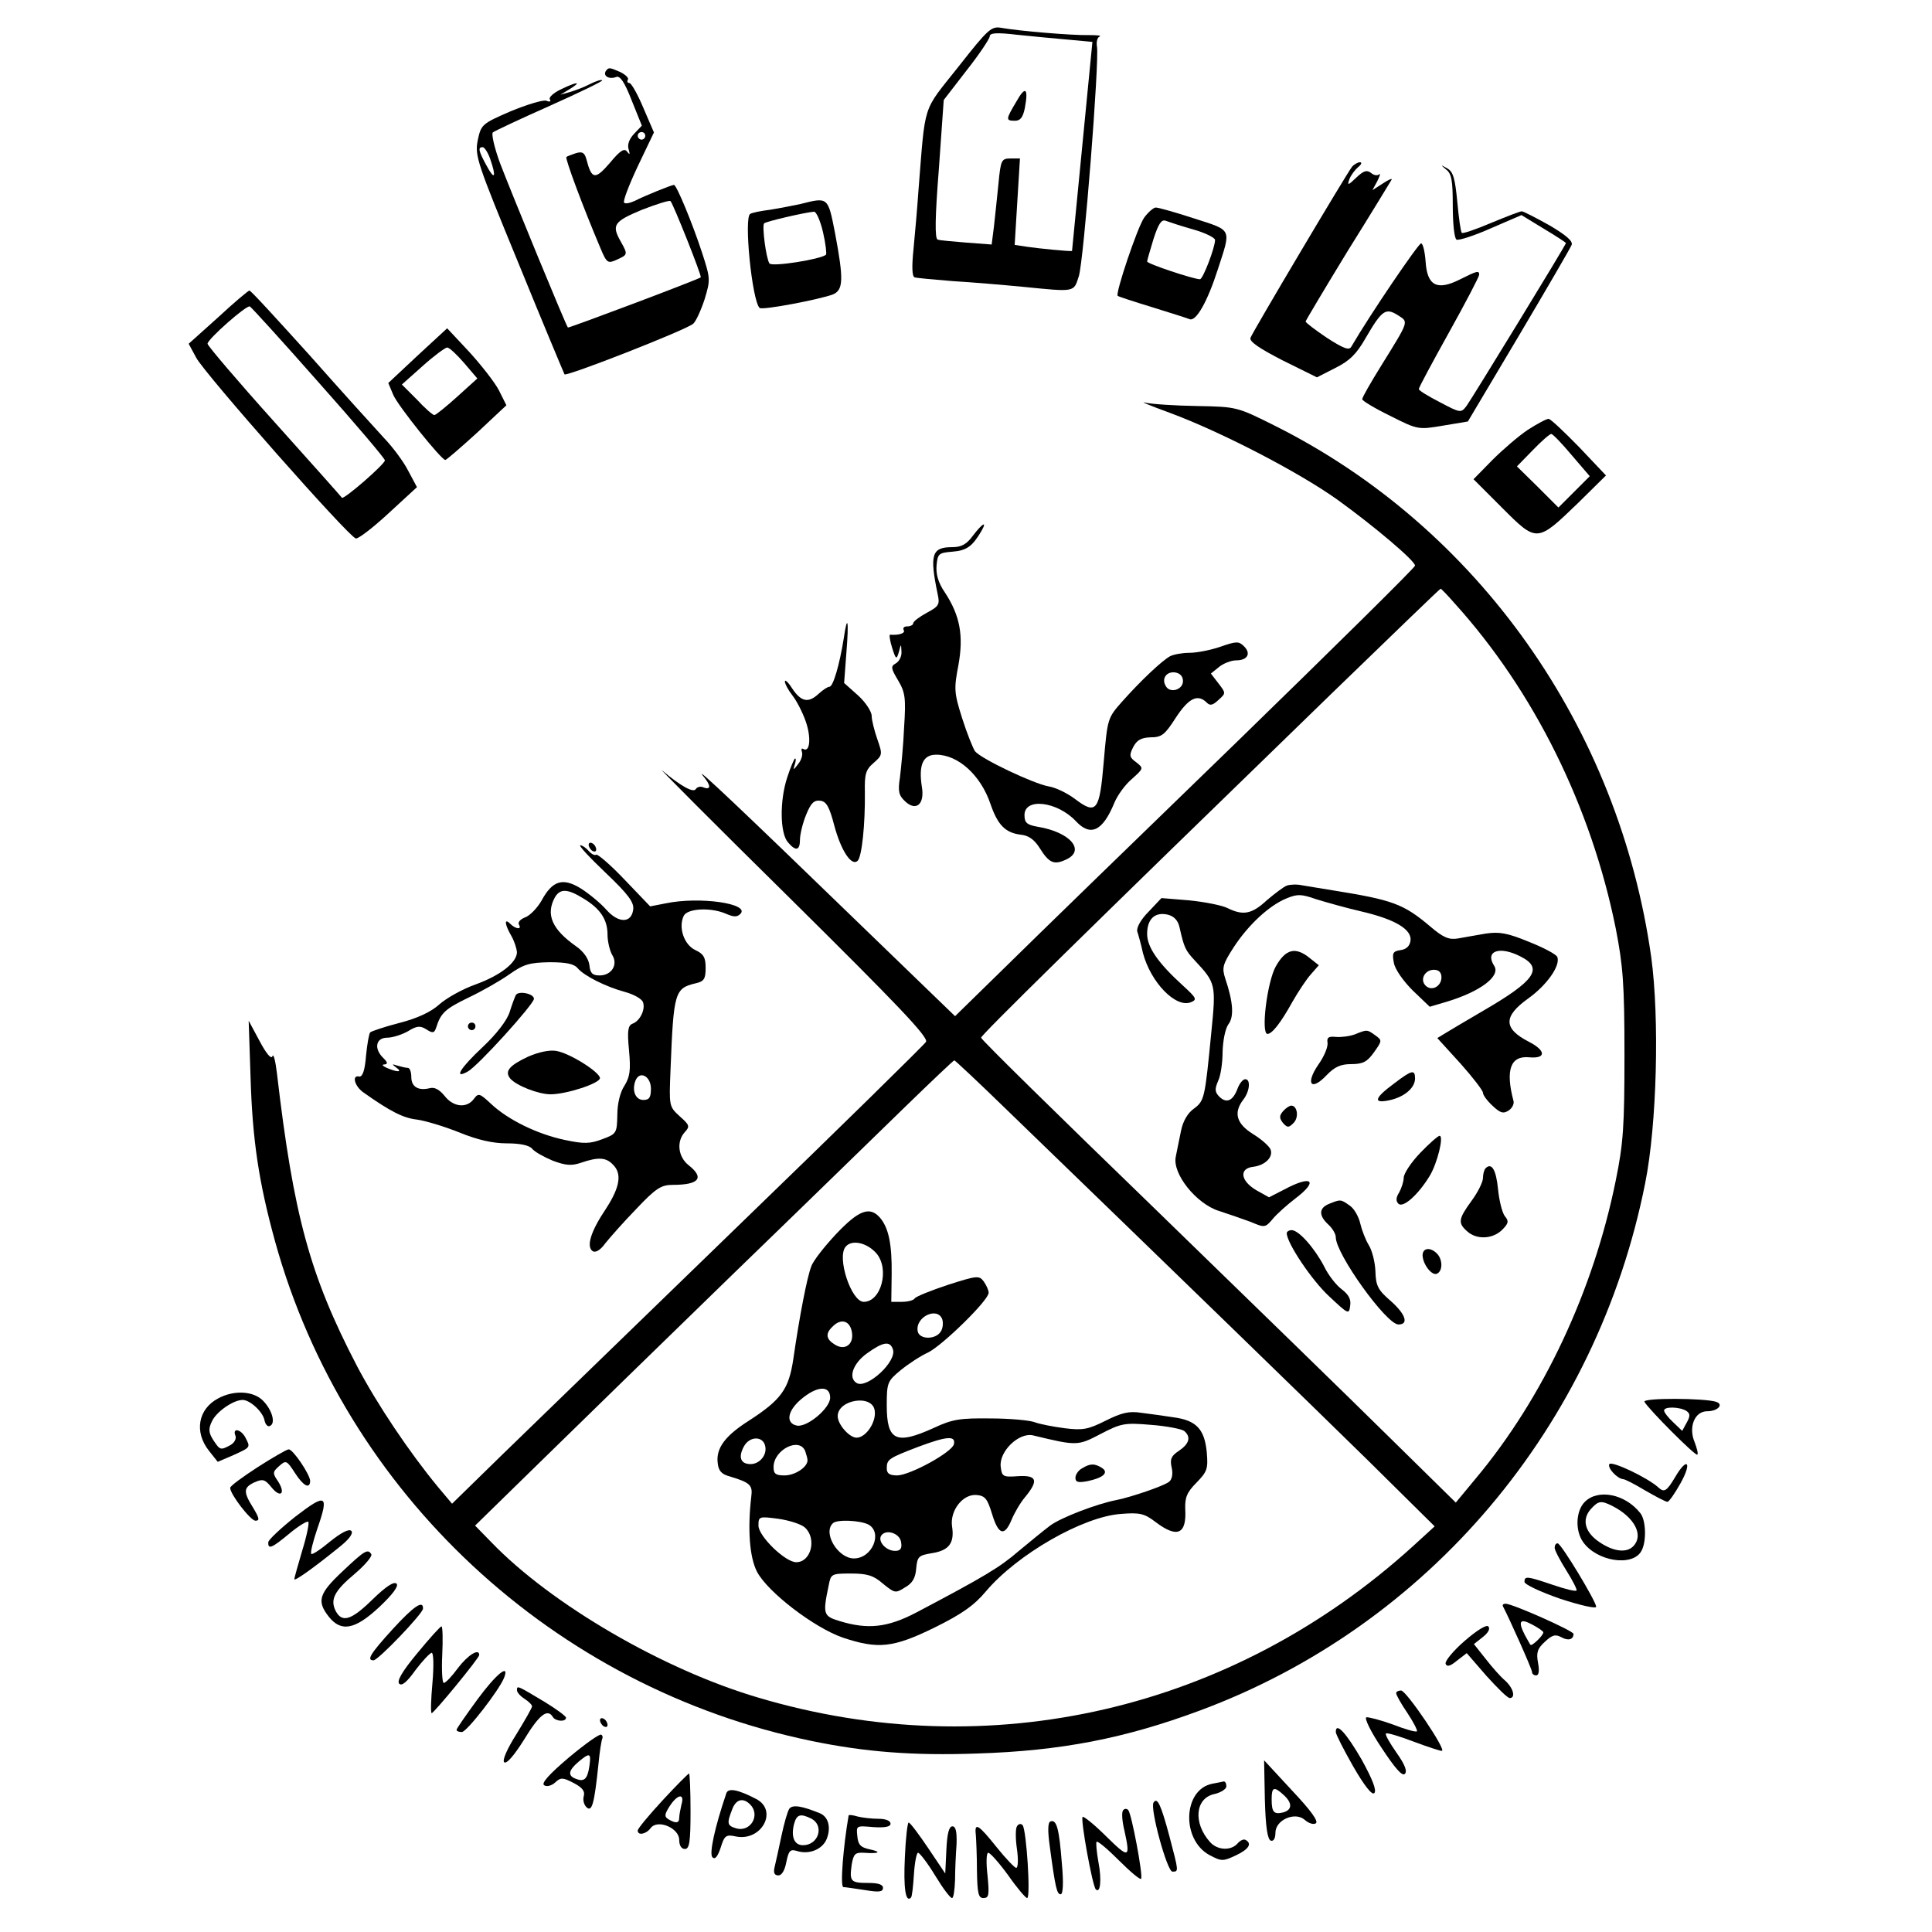 <?xml version="1.0" standalone="no"?>
<!DOCTYPE svg PUBLIC "-//W3C//DTD SVG 20010904//EN"
 "http://www.w3.org/TR/2001/REC-SVG-20010904/DTD/svg10.dtd">
<svg version="1.0" xmlns="http://www.w3.org/2000/svg"
 width="512pt" height="512pt" viewBox="0 0 512 512"
 preserveAspectRatio="xMidYMid meet">
<g transform="translate(0,512) scale(0.1,-0.1)"
fill="#000000" stroke="none">
<path d="M2539 4942 c-96 -121 -86 -91 -105 -327 -3 -44 -9 -113 -13 -154 -5
-48 -4 -74 3 -76 6 -2 52 -6 101 -10 50 -3 133 -10 185 -15 141 -14 135 -15
149 28 13 40 55 573 48 609 -2 12 1 24 7 26 6 3 -7 4 -29 4 -45 -1 -185 11
-230 19 -28 5 -35 -1 -116 -104z m291 73 l65 -6 -27 -277 c-15 -152 -27 -277
-27 -277 -4 -2 -93 7 -119 11 l-33 5 7 115 7 114 -25 0 c-24 0 -26 -4 -32 -67
-4 -38 -9 -89 -12 -114 l-6 -47 -66 5 c-37 3 -72 6 -77 8 -8 2 -7 60 3 186
l13 184 61 79 c34 43 61 84 61 90 0 9 20 10 71 4 39 -4 100 -10 136 -13z"/>
<path d="M2693 4850 c-28 -47 -28 -50 -3 -50 14 0 21 9 26 34 10 54 1 59 -23
16z"/>
<path d="M1605 4931 c-7 -13 10 -22 28 -15 10 4 22 -13 41 -62 l27 -67 -21
-22 c-13 -14 -18 -29 -14 -41 4 -14 3 -15 -4 -6 -7 10 -18 4 -46 -30 -39 -45
-48 -44 -62 10 -5 18 -11 21 -28 16 -11 -4 -23 -8 -25 -10 -4 -4 45 -135 90
-241 17 -41 20 -42 44 -31 29 13 29 14 10 48 -25 44 -18 53 56 84 39 15 73 26
76 23 7 -7 84 -200 80 -202 -7 -6 -350 -135 -352 -133 -5 5 -149 355 -180 436
-15 41 -23 77 -19 81 5 4 73 36 152 71 78 35 140 65 138 67 -2 3 -17 -2 -33
-10 -15 -8 -39 -17 -53 -21 l-25 -7 25 15 c34 21 19 20 -24 -1 -19 -9 -32 -21
-29 -26 4 -6 0 -8 -9 -4 -9 3 -51 -10 -95 -28 -76 -33 -78 -35 -87 -77 -8 -41
-2 -58 109 -328 64 -157 119 -288 121 -292 4 -7 321 117 341 134 7 6 20 34 30
64 16 53 16 55 -7 126 -25 76 -67 178 -74 178 -6 0 -78 -29 -103 -42 -13 -6
-26 -9 -29 -5 -4 3 13 47 36 96 l43 90 -28 65 c-15 36 -32 66 -37 66 -5 0 -7
4 -4 9 3 4 -6 13 -20 20 -30 13 -31 13 -39 2z m105 -171 c0 -5 -4 -10 -10 -10
-5 0 -10 5 -10 10 0 6 5 10 10 10 6 0 10 -4 10 -10z m-411 -61 c17 -49 12 -58
-9 -19 -22 40 -24 50 -11 50 5 0 14 -14 20 -31z"/>
<path d="M3583 4678 c-15 -19 -263 -437 -269 -453 -4 -10 23 -28 85 -60 l91
-45 49 25 c38 19 56 37 80 79 43 74 53 81 85 61 29 -19 32 -12 -43 -133 -28
-45 -51 -85 -51 -90 0 -4 33 -24 74 -44 73 -37 75 -37 140 -26 l66 11 135 227
c74 125 137 233 140 241 4 10 -15 26 -59 52 -36 20 -69 37 -73 37 -5 0 -41
-14 -82 -31 -40 -17 -75 -29 -77 -26 -3 2 -8 39 -12 82 -6 63 -11 80 -27 89
-18 10 -18 10 -3 -3 15 -11 18 -29 18 -97 0 -45 4 -86 10 -89 5 -3 46 10 91
30 l81 35 59 -36 c32 -19 59 -37 59 -38 0 -5 -248 -410 -263 -431 -15 -20 -16
-20 -71 9 -31 16 -56 31 -56 35 0 4 36 71 80 150 44 79 80 148 80 153 0 12 -6
10 -52 -13 -60 -30 -86 -16 -90 48 -2 26 -7 48 -12 48 -7 0 -135 -188 -185
-274 -6 -10 -20 -5 -65 24 -31 21 -56 40 -56 43 0 2 50 86 111 186 62 99 114
185 117 190 2 4 -8 0 -23 -10 l-28 -18 13 24 c7 14 9 22 5 18 -5 -4 -14 -3
-22 4 -11 8 -19 6 -39 -13 -22 -21 -24 -21 -18 -4 4 11 15 25 23 32 9 7 11 13
5 13 -6 0 -16 -6 -21 -12z"/>
<path d="M2120 4579 c-19 -4 -55 -11 -80 -15 -25 -3 -48 -8 -52 -11 -17 -10 5
-230 25 -249 6 -7 162 23 195 36 27 12 28 40 5 162 -19 97 -18 96 -93 77z m61
-74 c7 -30 10 -57 8 -60 -13 -12 -144 -33 -150 -23 -9 14 -20 100 -14 106 4 5
108 29 132 31 6 1 17 -24 24 -54z"/>
<path d="M3032 4543 c-18 -26 -77 -202 -70 -207 2 -2 42 -15 91 -30 48 -15 93
-29 100 -32 17 -6 47 47 74 131 36 111 40 103 -62 136 -49 16 -95 29 -102 29
-6 0 -20 -12 -31 -27z m130 -31 c32 -9 58 -22 58 -28 0 -20 -32 -104 -40 -104
-17 0 -140 41 -140 47 0 3 8 30 17 60 13 40 21 52 32 48 8 -3 41 -14 73 -23z"/>
<path d="M578 4279 l-78 -70 20 -37 c22 -42 405 -476 423 -479 7 -1 46 29 87
67 l75 69 -23 43 c-12 24 -41 63 -65 88 -23 25 -112 123 -196 218 -85 94 -156
172 -160 172 -3 0 -41 -32 -83 -71z m266 -172 c97 -109 176 -202 176 -207 0
-10 -109 -105 -114 -99 -1 2 -82 93 -179 201 -98 109 -177 202 -177 207 0 12
102 102 112 99 4 -2 86 -92 182 -201z"/>
<path d="M1107 4178 l-78 -73 13 -31 c12 -29 127 -172 138 -173 3 0 40 32 84
72 l78 73 -20 40 c-11 21 -47 67 -79 102 l-58 62 -78 -72z m123 -20 l35 -41
-53 -48 c-30 -27 -57 -49 -61 -49 -4 0 -25 18 -46 41 l-40 40 55 49 c30 27 60
49 65 49 6 0 26 -19 45 -41z"/>
<path d="M3100 4026 c135 -50 340 -156 444 -230 97 -70 206 -162 206 -175 0
-5 -213 -215 -472 -467 -260 -252 -535 -519 -610 -593 l-137 -134 -268 259
c-288 279 -428 412 -400 378 21 -25 22 -38 2 -31 -8 4 -17 2 -21 -4 -6 -11
-39 7 -89 49 -16 14 136 -139 339 -339 287 -284 367 -368 360 -380 -5 -8 -229
-228 -499 -489 -269 -261 -550 -533 -624 -605 l-133 -130 -37 44 c-76 92 -162
220 -215 321 -125 240 -168 399 -212 775 -4 33 -9 54 -12 46 -3 -9 -16 6 -34
40 l-29 54 5 -150 c5 -167 22 -279 65 -435 185 -668 738 -1183 1423 -1324 141
-29 268 -39 437 -33 223 7 392 40 591 114 606 225 1052 753 1180 1398 31 155
38 436 16 598 -86 611 -460 1139 -996 1408 -102 51 -102 51 -208 53 -59 1
-120 5 -137 9 -16 4 13 -8 65 -27z m755 -505 c210 -232 362 -539 427 -862 19
-98 23 -145 23 -334 0 -190 -3 -235 -23 -333 -59 -292 -192 -576 -371 -790
l-53 -64 -177 174 c-97 96 -380 371 -628 612 -249 241 -453 441 -453 446 0 7
257 260 935 918 154 149 281 272 283 272 1 0 18 -17 37 -39z m-1186 -1343
c457 -442 799 -774 955 -927 l178 -176 -58 -53 c-479 -435 -1122 -583 -1734
-401 -252 74 -549 247 -708 412 l-43 44 178 174 c98 96 327 319 508 495 182
176 386 375 455 442 69 67 127 122 129 122 2 0 65 -59 140 -132z"/>
<path d="M3410 2773 c-8 -3 -32 -21 -53 -39 -40 -37 -63 -41 -105 -20 -15 7
-60 16 -101 20 l-73 6 -34 -36 c-21 -21 -33 -43 -30 -53 3 -9 10 -34 15 -57
21 -78 87 -146 127 -130 17 7 15 11 -21 44 -66 60 -95 102 -95 137 0 40 21 59
55 51 16 -4 27 -15 31 -34 12 -53 15 -60 40 -87 56 -60 57 -63 44 -192 -17
-174 -18 -180 -46 -201 -16 -11 -29 -33 -34 -58 -4 -21 -11 -52 -14 -69 -10
-45 54 -125 114 -144 25 -8 62 -21 84 -29 38 -16 39 -16 60 9 11 13 38 37 59
53 62 47 44 63 -29 24 l-41 -21 -34 19 c-42 25 -46 58 -7 62 31 4 53 26 45 46
-4 9 -24 27 -47 41 -43 27 -52 56 -25 91 17 22 20 54 5 54 -6 0 -15 -11 -20
-24 -12 -33 -29 -41 -48 -23 -13 13 -13 21 -4 42 7 14 12 49 12 78 1 30 7 60
15 72 16 20 13 60 -8 122 -9 28 -7 37 22 82 39 60 94 111 140 130 29 12 39 12
79 -2 26 -8 79 -23 118 -32 91 -21 136 -48 132 -78 -2 -14 -11 -23 -27 -25
-20 -3 -22 -8 -17 -34 3 -17 25 -48 50 -73 l45 -43 44 13 c90 27 144 68 127
95 -26 40 14 54 70 25 61 -31 38 -64 -100 -144 -41 -24 -85 -50 -98 -58 l-23
-14 61 -67 c33 -37 60 -72 60 -78 0 -6 11 -21 25 -34 21 -20 29 -22 43 -13 9
6 15 17 13 25 -22 83 -8 121 42 116 45 -4 44 18 -1 41 -68 35 -69 67 -2 115
49 35 86 87 77 110 -3 7 -37 25 -75 40 -58 24 -79 27 -114 22 -24 -4 -57 -10
-74 -13 -24 -4 -39 2 -74 32 -71 60 -100 70 -255 95 -33 5 -71 12 -85 14 -14
3 -32 2 -40 -1z m410 -243 c0 -24 -26 -38 -42 -22 -16 16 -2 42 22 42 13 0 20
-7 20 -20z"/>
<path d="M3381 2559 c-23 -41 -40 -179 -22 -179 12 0 35 29 66 85 16 28 38 61
49 73 l21 24 -24 19 c-38 31 -64 24 -90 -22z"/>
<path d="M3591 2379 c-13 -5 -35 -8 -50 -7 -20 2 -25 -1 -23 -15 2 -11 -9 -37
-24 -58 -35 -51 -20 -72 21 -29 22 23 38 30 66 30 31 0 42 6 60 31 22 31 22
32 4 45 -22 16 -22 16 -54 3z"/>
<path d="M3695 2249 c-53 -39 -57 -54 -14 -45 39 8 69 32 69 58 0 24 -8 23
-55 -13z"/>
<path d="M3400 2175 c-10 -12 -10 -18 0 -31 12 -13 15 -13 28 0 15 15 10 46
-6 46 -5 0 -15 -7 -22 -15z"/>
<path d="M3764 2065 c-24 -25 -44 -55 -44 -66 0 -10 -6 -28 -12 -39 -9 -14 -9
-23 -2 -30 12 -12 52 23 83 74 20 33 38 106 26 106 -4 0 -27 -20 -51 -45z"/>
<path d="M3937 2024 c-4 -4 -7 -16 -7 -26 0 -10 -13 -37 -30 -60 -35 -48 -37
-59 -12 -81 25 -23 68 -21 93 4 17 17 18 23 7 36 -7 9 -15 41 -18 71 -5 52
-17 72 -33 56z"/>
<path d="M3523 1930 c-28 -11 -29 -31 -3 -55 11 -10 20 -25 20 -34 0 -44 134
-231 166 -231 28 0 19 27 -19 61 -35 30 -41 41 -42 80 -1 25 -9 56 -18 70 -8
13 -18 39 -22 56 -4 18 -16 40 -28 48 -24 17 -24 17 -54 5z"/>
<path d="M3410 1852 c0 -26 67 -126 113 -168 50 -47 52 -48 55 -25 3 18 -4 30
-22 44 -15 11 -36 38 -47 61 -25 48 -67 96 -86 96 -7 0 -13 -4 -13 -8z"/>
<path d="M3770 1793 c1 -25 26 -56 39 -48 15 8 14 38 -1 53 -18 18 -38 15 -38
-5z"/>
<path d="M2217 1851 c-31 -33 -62 -72 -67 -87 -11 -28 -31 -130 -48 -248 -12
-78 -32 -106 -119 -162 -61 -39 -86 -72 -81 -111 2 -21 10 -30 33 -36 53 -16
60 -23 56 -53 -10 -85 -5 -160 15 -199 28 -54 152 -149 228 -175 93 -31 133
-27 243 27 73 36 105 59 136 96 83 98 257 198 358 205 50 4 62 1 92 -22 57
-43 82 -32 78 35 -1 30 4 44 30 70 28 29 31 36 27 81 -6 61 -28 84 -88 92 -25
4 -63 9 -86 12 -32 5 -52 0 -94 -21 -46 -23 -60 -26 -108 -20 -31 4 -67 11
-80 16 -13 5 -66 10 -117 10 -80 1 -101 -2 -150 -25 -101 -46 -125 -34 -125
60 0 60 2 64 37 93 21 17 53 38 73 47 38 19 160 138 160 158 0 7 -6 20 -13 30
-12 16 -17 16 -95 -9 -45 -15 -85 -31 -88 -36 -3 -5 -18 -9 -34 -9 l-28 0 1
73 c1 80 -8 123 -31 150 -27 31 -56 20 -115 -42z m106 -53 c35 -42 12 -128
-34 -128 -33 0 -72 118 -48 146 16 20 57 11 82 -18z m174 -174 c3 -9 2 -24 -4
-33 -14 -22 -57 -21 -61 1 -7 38 52 66 65 32z m-239 -37 c4 -31 -20 -47 -46
-30 -23 14 -25 29 -6 47 23 24 48 16 52 -17z m108 -42 c13 -32 -69 -107 -96
-90 -23 14 -9 52 27 78 43 31 61 34 69 12z m-166 -129 c0 -28 -61 -79 -88 -74
-30 6 -26 38 10 69 42 36 78 39 78 5z m118 -34 c5 -30 -23 -72 -48 -72 -19 0
-50 35 -50 57 0 44 92 59 98 15z m820 -54 c19 -16 14 -34 -14 -53 -20 -13 -24
-22 -19 -44 4 -17 1 -32 -7 -38 -14 -11 -99 -40 -138 -48 -53 -10 -149 -47
-177 -68 -16 -12 -54 -43 -84 -68 -50 -43 -90 -67 -272 -163 -75 -39 -127 -45
-202 -22 -43 13 -45 18 -29 94 6 31 7 32 59 32 43 0 60 -5 85 -27 31 -25 33
-26 58 -10 20 11 28 25 30 50 3 32 6 35 42 41 45 7 60 27 53 71 -6 42 29 87
66 83 22 -2 28 -11 40 -50 17 -56 33 -61 52 -15 7 17 23 45 36 60 36 44 31 58
-19 55 -40 -3 -43 -1 -46 25 -5 40 48 92 86 83 116 -28 118 -28 179 4 54 28
63 30 133 24 41 -3 81 -11 88 -16z m-1110 -41 c5 -23 -15 -47 -39 -47 -26 0
-33 18 -18 46 15 29 52 29 57 1z m500 6 c-4 -21 -115 -82 -150 -83 -21 0 -28
5 -28 19 0 24 6 27 84 57 75 28 99 30 94 7z m-394 -19 c3 -9 6 -19 6 -24 0
-18 -33 -40 -61 -40 -23 0 -29 4 -29 22 0 46 69 81 84 42z m-1 -202 c32 -29
17 -92 -23 -92 -29 0 -100 69 -100 97 0 24 1 25 53 18 28 -4 60 -14 70 -23z
m168 8 c39 -21 11 -90 -38 -90 -42 0 -83 67 -56 93 10 11 72 8 94 -3z m87 -47
c3 -17 -2 -23 -16 -23 -24 0 -46 25 -37 40 12 19 50 7 53 -17z"/>
<path d="M2868 1229 c-10 -5 -18 -17 -18 -25 0 -12 7 -14 33 -9 42 9 56 23 37
35 -19 12 -31 12 -52 -1z"/>
<path d="M4049 3981 c-24 -16 -66 -52 -94 -80 l-50 -51 76 -76 c92 -92 92 -92
200 12 l75 74 -71 75 c-40 41 -76 75 -81 75 -6 0 -30 -13 -55 -29z m116 -67
l48 -56 -41 -41 -42 -42 -55 55 -55 54 42 43 c23 24 45 43 49 43 4 0 28 -25
54 -56z"/>
<path d="M2578 3700 c-16 -22 -30 -30 -54 -30 -55 0 -61 -19 -39 -125 6 -27 3
-32 -29 -49 -20 -11 -36 -23 -36 -28 0 -4 -7 -8 -16 -8 -8 0 -12 -4 -9 -10 5
-8 -13 -14 -36 -12 -3 1 -1 -15 5 -34 10 -32 12 -33 18 -12 6 23 6 23 7 1 1
-12 -6 -26 -15 -31 -14 -8 -13 -13 6 -45 19 -32 21 -47 16 -124 -2 -48 -8
-108 -11 -133 -6 -38 -3 -48 14 -64 29 -27 52 -7 44 39 -9 58 3 85 38 85 58 0
118 -54 144 -131 19 -55 39 -76 80 -81 21 -2 36 -13 50 -35 25 -40 38 -46 70
-31 53 24 11 73 -75 87 -29 5 -35 11 -35 31 0 47 87 36 136 -16 39 -42 71 -27
102 48 8 20 29 49 47 64 31 28 31 28 11 44 -18 13 -19 18 -8 40 10 19 21 25
46 26 30 0 38 7 67 52 34 52 58 64 82 40 9 -9 16 -7 31 7 20 18 20 18 0 44
l-20 26 21 17 c12 10 33 18 46 18 30 0 40 18 21 37 -14 14 -20 14 -63 -1 -26
-9 -63 -16 -81 -16 -19 0 -42 -4 -52 -9 -22 -12 -78 -65 -127 -120 -39 -44
-39 -45 -49 -160 -11 -131 -19 -142 -78 -97 -19 14 -49 29 -68 32 -40 7 -179
73 -195 93 -5 7 -21 46 -34 87 -22 69 -22 79 -10 142 14 78 4 131 -36 192 -18
26 -24 49 -22 72 3 31 6 33 42 36 38 3 53 14 77 55 16 28 2 20 -23 -13z m557
-385 c0 -23 -34 -33 -45 -14 -13 20 1 40 24 37 13 -2 21 -10 21 -23z"/>
<path d="M2236 3428 c-11 -69 -28 -128 -38 -128 -5 0 -18 -9 -29 -19 -27 -25
-46 -21 -70 15 -10 16 -19 24 -19 18 0 -6 9 -23 20 -37 11 -14 27 -45 35 -68
15 -42 12 -84 -6 -74 -5 3 -6 0 -4 -7 3 -8 -1 -22 -10 -33 -12 -16 -14 -17 -9
-2 3 9 4 17 1 17 -2 0 -12 -23 -21 -51 -20 -61 -19 -147 2 -171 21 -25 32 -22
32 7 0 13 7 43 16 65 13 32 21 40 38 38 16 -2 24 -16 37 -66 18 -67 46 -109
62 -93 11 11 20 96 19 182 -1 47 2 59 23 77 24 21 24 23 10 63 -8 23 -15 51
-15 62 0 11 -16 36 -36 54 l-37 33 6 80 c7 86 3 106 -7 38z"/>
<path d="M1560 2881 c0 -5 5 -13 10 -16 6 -3 10 -2 10 4 0 5 -4 13 -10 16 -5
3 -10 2 -10 -4z"/>
<path d="M1605 2807 c61 -58 76 -79 73 -98 -5 -36 -39 -36 -71 0 -15 17 -45
42 -67 56 -48 30 -76 22 -105 -32 -11 -19 -30 -39 -43 -44 -13 -5 -20 -13 -17
-19 9 -14 -8 -13 -23 2 -16 16 -15 -1 3 -32 8 -14 14 -33 15 -43 0 -28 -44
-62 -110 -86 -34 -12 -77 -36 -96 -53 -22 -20 -59 -37 -106 -49 -39 -10 -74
-22 -77 -25 -3 -3 -8 -31 -11 -62 -3 -38 -9 -56 -18 -55 -20 5 -13 -25 11 -42
72 -51 106 -68 142 -72 22 -3 72 -18 112 -34 49 -20 89 -29 126 -29 35 0 59
-5 67 -14 6 -8 31 -22 55 -32 35 -13 50 -14 76 -5 44 15 65 14 83 -5 25 -24
19 -60 -18 -117 -41 -61 -53 -101 -35 -113 8 -4 20 3 33 21 12 15 48 56 82 91
52 55 66 64 97 64 69 0 85 18 42 52 -28 22 -33 63 -10 88 14 15 12 19 -14 42
-28 26 -28 26 -24 124 8 204 11 215 66 228 23 5 27 12 27 41 0 27 -5 37 -27
47 -30 14 -46 60 -31 91 10 20 73 23 113 5 19 -8 28 -9 37 0 27 27 -107 47
-198 28 l-41 -8 -68 71 c-37 39 -71 68 -75 66 -4 -3 -13 2 -20 10 -7 8 -17 15
-22 15 -6 0 25 -33 67 -73z m-59 -68 c45 -27 64 -56 64 -96 0 -18 6 -42 12
-53 17 -26 -1 -55 -33 -55 -19 0 -25 6 -27 27 -2 17 -15 36 -35 50 -64 45 -81
84 -57 129 14 25 34 24 76 -2z m-15 -185 c17 -20 74 -49 126 -63 22 -6 44 -18
47 -27 7 -19 -8 -50 -28 -57 -12 -5 -14 -19 -9 -71 5 -53 2 -70 -12 -93 -11
-16 -19 -47 -19 -77 -1 -49 -2 -51 -40 -65 -32 -12 -48 -13 -99 -2 -72 15
-150 53 -195 95 -31 29 -34 30 -46 14 -19 -26 -55 -22 -78 8 -14 17 -27 24
-40 20 -30 -7 -48 4 -48 30 0 13 -4 24 -9 24 -5 0 -18 3 -28 6 -15 5 -15 4 -3
-5 18 -13 3 -13 -25 -1 -11 5 -14 9 -7 9 10 1 10 5 -2 17 -26 25 -20 54 10 54
14 0 39 8 55 17 24 15 33 15 49 5 17 -11 21 -10 26 5 12 38 23 49 85 79 36 17
85 45 109 62 38 27 54 31 106 32 44 0 65 -4 75 -16z m194 -319 c0 -23 -4 -30
-20 -30 -21 0 -31 25 -21 51 11 28 41 12 41 -21z"/>
<path d="M1367 2483 c-2 -4 -10 -24 -16 -44 -7 -23 -35 -59 -71 -93 -60 -56
-79 -87 -41 -66 26 13 176 179 176 193 0 14 -41 22 -48 10z"/>
<path d="M1240 2400 c0 -5 5 -10 10 -10 6 0 10 5 10 10 0 6 -4 10 -10 10 -5 0
-10 -4 -10 -10z"/>
<path d="M1400 2320 c-51 -24 -63 -39 -48 -58 16 -19 75 -42 107 -42 42 0 131
29 131 43 -1 16 -80 66 -116 72 -18 3 -46 -3 -74 -15z"/>
<path d="M578 1414 c-53 -28 -64 -89 -24 -139 l23 -29 42 18 c46 21 45 20 31
47 -12 22 -35 26 -26 4 3 -8 -3 -19 -14 -25 -26 -14 -27 -13 -45 14 -12 19
-13 29 -4 48 11 26 57 58 82 58 20 0 54 -32 58 -54 2 -11 9 -18 14 -15 16 6 7
41 -17 66 -25 27 -78 30 -120 7z"/>
<path d="M4358 1405 c12 -21 136 -145 140 -140 3 2 -1 17 -7 33 -17 40 0 82
33 82 28 0 45 18 24 25 -30 10 -196 11 -190 0z m111 -24 c10 -7 11 -13 1 -31
l-12 -22 -24 23 c-13 12 -24 26 -24 31 0 11 41 10 59 -1z"/>
<path d="M683 1232 c-40 -26 -73 -50 -73 -55 0 -17 54 -87 67 -87 12 0 10 7
-6 34 -27 43 -26 54 4 68 21 9 27 8 44 -13 24 -30 39 -18 18 15 -15 22 -15 25
3 41 18 16 20 15 42 -19 22 -34 39 -43 40 -21 0 17 -46 85 -57 84 -5 0 -43
-22 -82 -47z"/>
<path d="M4265 1240 c-6 -10 21 -39 37 -40 4 0 30 -13 58 -30 28 -16 54 -30
59 -30 4 0 20 23 35 50 31 56 17 70 -15 15 -22 -37 -29 -41 -44 -27 -30 27
-124 71 -130 62z"/>
<path d="M783 1101 c-39 -31 -72 -62 -72 -68 -1 -20 9 -16 56 23 24 20 47 34
50 31 3 -3 -4 -37 -16 -76 -11 -38 -21 -72 -21 -76 0 -6 45 25 118 84 28 22
39 38 33 44 -6 6 -26 -4 -56 -28 -25 -21 -48 -36 -50 -33 -3 3 4 31 15 64 33
94 25 98 -57 35z"/>
<path d="M4200 1140 c-24 -24 -26 -76 -5 -106 36 -52 132 -67 155 -24 14 25
12 82 -3 100 -40 51 -112 65 -147 30z m73 -11 c59 -30 84 -78 55 -107 -18 -18
-52 -14 -89 11 -39 26 -48 60 -23 88 20 22 27 23 57 8z"/>
<path d="M4120 1018 c0 -6 14 -33 31 -60 17 -27 29 -51 27 -53 -3 -3 -31 4
-63 15 -68 23 -75 24 -75 8 0 -7 43 -27 95 -45 52 -17 95 -27 95 -21 0 14 -93
168 -102 168 -5 0 -8 -5 -8 -12z"/>
<path d="M908 956 c-63 -59 -69 -79 -37 -120 33 -42 70 -35 135 26 35 33 51
55 45 61 -7 7 -29 -8 -63 -41 -57 -56 -81 -63 -98 -32 -16 31 -4 54 51 100 27
23 46 46 43 51 -9 15 -17 11 -76 -45z"/>
<path d="M1041 803 c-61 -67 -70 -83 -51 -83 12 0 131 124 131 137 1 24 -25 6
-80 -54z"/>
<path d="M3983 863 c15 -28 77 -166 77 -174 0 -5 5 -9 11 -9 7 0 9 12 5 33 -5
27 -2 38 18 56 19 18 28 21 44 12 18 -10 32 -6 32 9 0 8 -162 80 -180 80 -6 0
-9 -3 -7 -7z m107 -69 c0 -8 -30 -37 -34 -33 -2 2 -8 14 -15 26 -19 37 -13 45
19 28 17 -9 30 -18 30 -21z"/>
<path d="M3881 771 c-30 -26 -52 -53 -50 -60 3 -9 12 -7 30 8 l26 20 52 -60
c29 -32 56 -59 62 -59 16 0 10 26 -12 46 -12 10 -35 36 -52 58 l-31 39 24 19
c14 11 20 22 14 28 -5 5 -31 -11 -63 -39z"/>
<path d="M1106 739 c-40 -48 -55 -74 -48 -81 7 -7 21 5 43 36 19 25 38 45 43
46 5 0 6 -35 2 -80 -4 -44 -5 -80 -2 -80 6 0 126 146 126 154 0 19 -30 0 -56
-34 -16 -22 -33 -40 -38 -40 -4 0 -6 34 -4 75 2 41 1 75 -2 75 -3 0 -32 -32
-64 -71z"/>
<path d="M1265 616 c-30 -41 -55 -77 -55 -80 0 -4 6 -6 14 -6 13 0 99 111 112
144 15 39 -21 10 -71 -58z"/>
<path d="M1370 641 c0 -6 9 -16 20 -23 11 -7 20 -16 20 -20 0 -4 -19 -37 -41
-73 -26 -41 -38 -70 -33 -75 6 -6 26 17 53 60 40 66 62 83 76 60 7 -12 35 -14
35 -2 0 4 -26 23 -57 42 -72 43 -73 44 -73 31z"/>
<path d="M3700 633 c0 -5 13 -28 30 -53 16 -24 27 -46 25 -48 -2 -3 -31 5 -64
18 -33 12 -65 20 -70 19 -6 -2 12 -39 41 -82 35 -53 54 -75 61 -68 7 7 0 25
-22 56 -18 26 -31 48 -28 51 2 3 35 -7 72 -21 37 -14 71 -25 76 -25 14 0 -94
160 -108 160 -7 0 -13 -3 -13 -7z"/>
<path d="M1590 561 c0 -5 5 -13 10 -16 6 -3 10 -2 10 4 0 5 -4 13 -10 16 -5 3
-10 2 -10 -4z"/>
<path d="M3540 530 c0 -6 21 -47 46 -91 30 -52 50 -77 56 -71 7 7 -5 37 -33
88 -41 71 -69 102 -69 74z"/>
<path d="M1507 462 c-53 -45 -73 -68 -65 -73 7 -5 20 -1 29 7 15 14 20 14 49
-1 23 -12 31 -22 27 -35 -3 -11 1 -24 8 -30 14 -12 20 10 31 115 3 33 8 63 10
67 2 4 1 9 -3 11 -5 2 -43 -25 -86 -61z m55 -22 c-5 -35 -14 -43 -36 -34 -22
8 -20 22 7 45 30 25 34 24 29 -11z"/>
<path d="M3352 351 c2 -73 7 -106 16 -109 7 -2 12 6 12 21 0 34 52 57 78 34
10 -9 23 -13 29 -9 8 5 -13 34 -63 87 l-74 80 2 -104z m50 12 c23 -21 23 -39
-1 -46 -25 -6 -31 0 -31 35 0 32 6 35 32 11z"/>
<path d="M1756 349 c-36 -39 -66 -75 -66 -80 0 -14 22 -10 34 6 18 25 76 1 76
-31 0 -15 6 -24 15 -24 12 0 15 18 15 100 0 55 -2 100 -4 100 -2 0 -34 -32
-70 -71z m50 -11 c-3 -13 -6 -29 -6 -35 0 -15 -9 -16 -29 -4 -11 7 -10 13 4
35 21 32 40 34 31 4z"/>
<path d="M3213 393 c-78 -15 -83 -148 -8 -189 32 -17 36 -17 70 -1 34 16 44
31 26 41 -5 3 -14 -1 -21 -9 -17 -20 -53 -19 -73 3 -46 51 -40 118 13 128 16
4 30 13 30 20 0 8 -3 13 -7 13 -5 -1 -18 -4 -30 -6z"/>
<path d="M1925 368 c-31 -91 -46 -161 -37 -170 7 -7 14 2 22 26 10 32 14 35
41 29 68 -13 112 70 52 100 -48 25 -73 29 -78 15z m63 -30 c28 -28 1 -75 -38
-63 -23 7 -24 13 -10 49 10 28 29 33 48 14z"/>
<path d="M3057 343 c-10 -15 36 -183 50 -183 17 0 17 -1 -8 94 -22 82 -32 105
-42 89z"/>
<path d="M2092 327 c-5 -7 -14 -39 -21 -72 -7 -33 -15 -70 -18 -82 -4 -16 -1
-23 10 -23 9 0 17 14 21 36 6 29 10 34 27 29 33 -11 69 4 80 32 12 31 4 59
-19 68 -47 19 -71 23 -80 12z m59 -27 c34 -19 18 -70 -23 -70 -23 0 -32 22
-24 55 7 27 17 30 47 15z"/>
<path d="M2976 322 c-4 -6 -2 -30 4 -54 16 -73 12 -74 -48 -15 -32 32 -61 55
-63 52 -6 -6 26 -183 35 -192 12 -12 16 25 7 72 -5 28 -7 52 -5 54 3 3 29 -19
59 -49 30 -30 56 -52 59 -49 6 6 -25 172 -34 182 -4 5 -11 4 -14 -1z"/>
<path d="M2249 309 c-14 -80 -23 -189 -14 -190 5 0 31 -4 58 -8 36 -6 47 -5
47 6 0 9 -13 13 -39 13 -47 0 -50 4 -44 48 5 29 9 33 32 32 41 -3 49 2 16 9
-24 5 -31 12 -33 35 -3 28 -3 28 42 24 32 -2 46 1 46 9 0 8 -13 13 -32 13 -18
0 -43 3 -55 6 -13 4 -23 5 -24 3z"/>
<path d="M2784 293 c-7 -2 -8 -23 -2 -66 15 -112 19 -127 29 -127 6 0 8 29 3
82 -7 92 -14 117 -30 111z"/>
<path d="M2398 198 c-4 -82 2 -121 16 -107 3 2 6 30 8 62 2 31 7 57 11 57 4 0
25 -27 45 -60 20 -33 40 -60 45 -60 4 0 7 21 8 48 0 26 2 68 4 95 1 33 -2 47
-11 47 -9 0 -14 -19 -16 -62 l-3 -63 -45 67 c-25 37 -48 68 -52 68 -3 0 -8
-42 -10 -92z"/>
<path d="M2695 280 c-4 -6 -4 -33 0 -60 4 -28 3 -50 -2 -50 -4 0 -28 25 -52
55 -48 60 -59 67 -55 33 1 -13 3 -56 3 -95 1 -61 4 -73 17 -73 15 0 16 8 11
60 -4 34 -3 60 2 60 5 0 29 -27 53 -60 23 -33 46 -60 50 -60 10 0 -2 182 -12
193 -4 5 -11 4 -15 -3z"/>
</g>
</svg>
